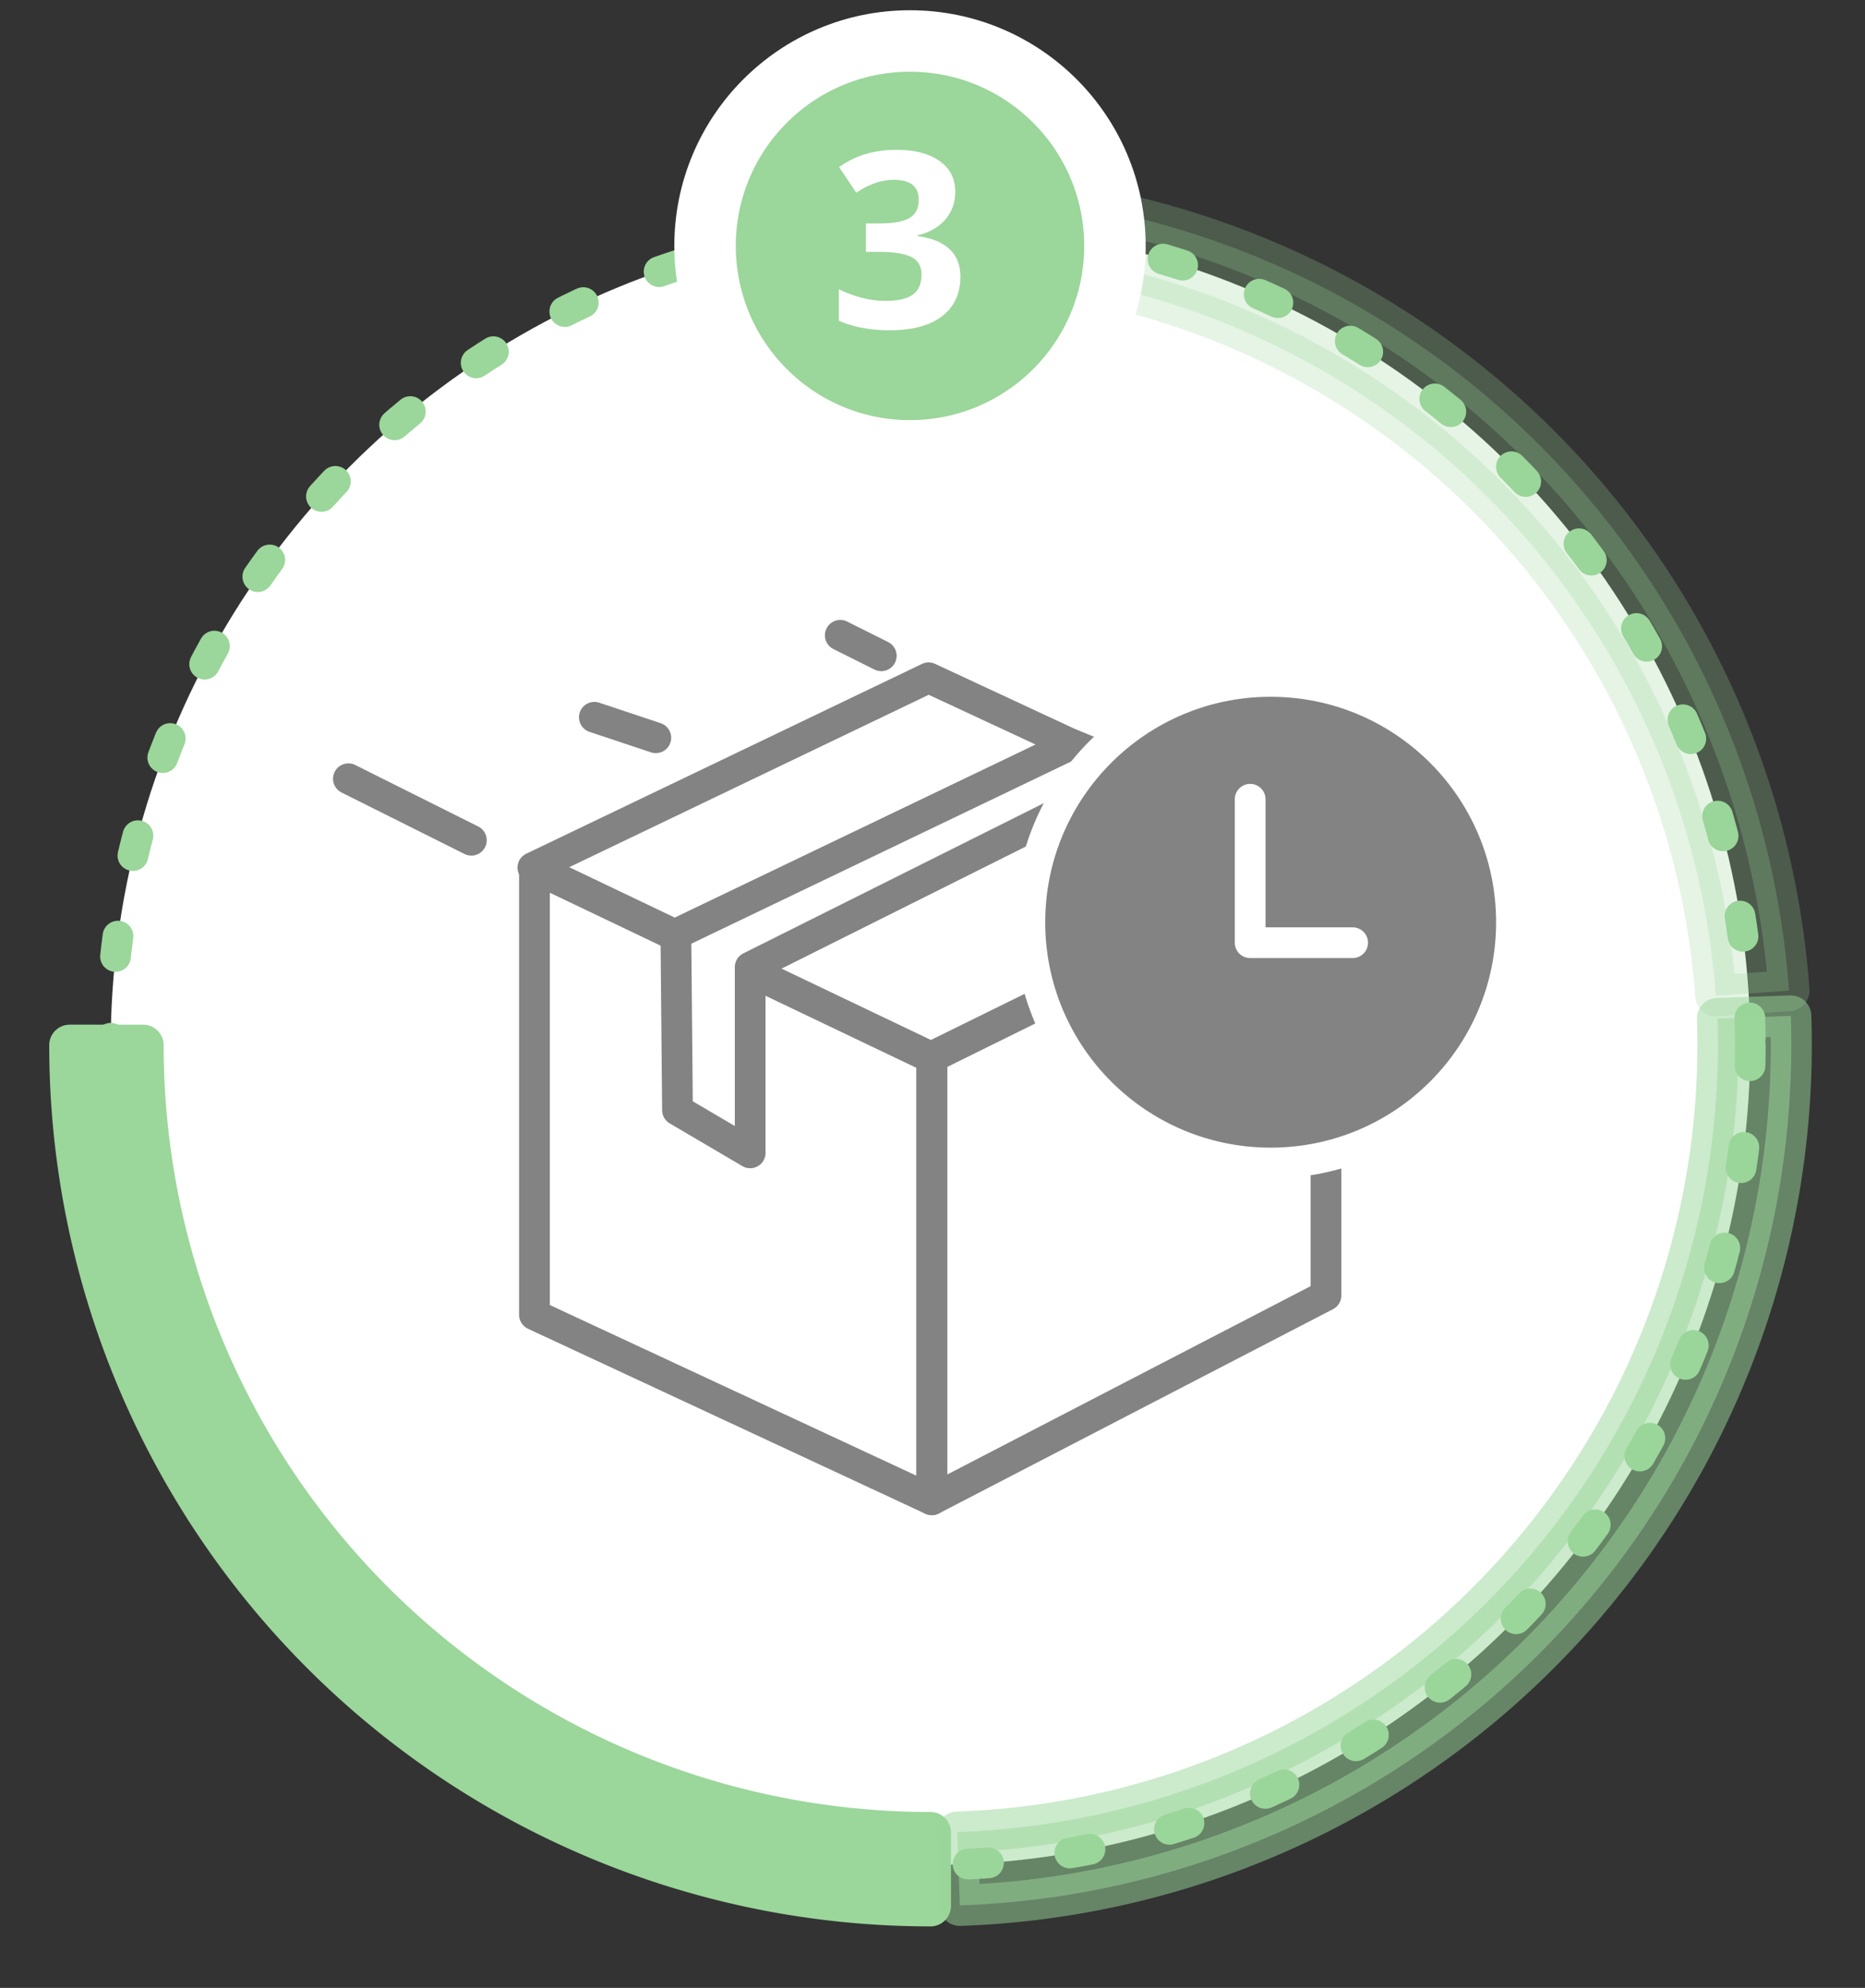 <svg width="91" height="97" viewBox="0 0 91 97" fill="none" xmlns="http://www.w3.org/2000/svg"><rect x="0" y="0" width="91" height="97" fill="#333333" stroke="none"/><circle cx="45.402" cy="51" r="40" fill="#fff" stroke="#9BD69A" stroke-width="1.5" stroke-linecap="round" stroke-linejoin="round" stroke-dasharray="1 4"/><path d="M3.402 51a42 42 0 0 0 42 42v-3.582A38.417 38.417 0 0 1 6.985 51z" fill="#9BD69A" stroke="#9BD69A" stroke-width="2" stroke-linecap="round" stroke-linejoin="round"/><path opacity=".5" d="M46.833 92.976A42 42 0 0 0 87.38 49.572l-3.58.122a38.42 38.42 0 0 1-37.09 39.702z" fill="#9BD69A" stroke="#9BD69A" stroke-width="2" stroke-linecap="round" stroke-linejoin="round"/><path opacity=".25" d="M87.293 48.335a42 42 0 0 0-44.957-38.82l.262 3.573A38.417 38.417 0 0 1 83.72 48.597z" fill="#9BD69A" stroke="#9BD69A" stroke-width="2" stroke-linecap="round" stroke-linejoin="round"/><circle cx="44.402" cy="12" r="10" fill="#9BD69A" stroke="#fff" stroke-width="3"/><path d="M46.61 9.35q0 .803-.487 1.365-.487.563-1.365.773v.035q1.037.129 1.57.633.534.498.533 1.348 0 1.236-.896 1.928-.897.685-2.56.685-1.396 0-2.473-.463v-1.54q.498.25 1.095.41a4.6 4.6 0 0 0 1.184.158q.897 0 1.324-.305t.428-.979q0-.603-.492-.855t-1.57-.252h-.651v-1.389h.662q.996 0 1.453-.257.463-.264.463-.897 0-.973-1.219-.973-.42 0-.861.141a4.2 4.2 0 0 0-.967.486l-.838-1.248q1.172-.843 2.795-.843 1.33 0 2.098.539.773.539.773 1.5" fill="#fff"/><path d="m26.078 42.335 19.388 9.263v21.586l-19.388-9.027z" stroke="#838383" stroke-width="1.5" stroke-miterlimit="10" stroke-linecap="round" stroke-linejoin="round"/><path d="m26 42.335 19.388 9.263 19.31-9.498-19.388-9.027z" stroke="#838383" stroke-width="1.5" stroke-miterlimit="10" stroke-linecap="round" stroke-linejoin="round"/><path d="m33.057 54.17-.079-8.591 19.31-9.263 3.349 1.36-19.033 9.516v9.063z" fill="#fff" stroke="#838383" stroke-width="1.5" stroke-miterlimit="10" stroke-linecap="round" stroke-linejoin="round"/><path d="M45.467 73.184V51.598L64.698 42.1v21.115z" stroke="#838383" stroke-width="1.5" stroke-miterlimit="10" stroke-linecap="round" stroke-linejoin="round"/><circle cx="62" cy="45" r="11.75" fill="#838383" stroke="#fff" stroke-width="1.5"/><path d="M61 39v7h5" stroke="#fff" stroke-width="1.5" stroke-linecap="round" stroke-linejoin="round"/><path d="m41 31 2 1m-14 3 3 1m-15 2 6 3" stroke="#838383" stroke-width="1.5" stroke-linecap="round" stroke-linejoin="round"/></svg>